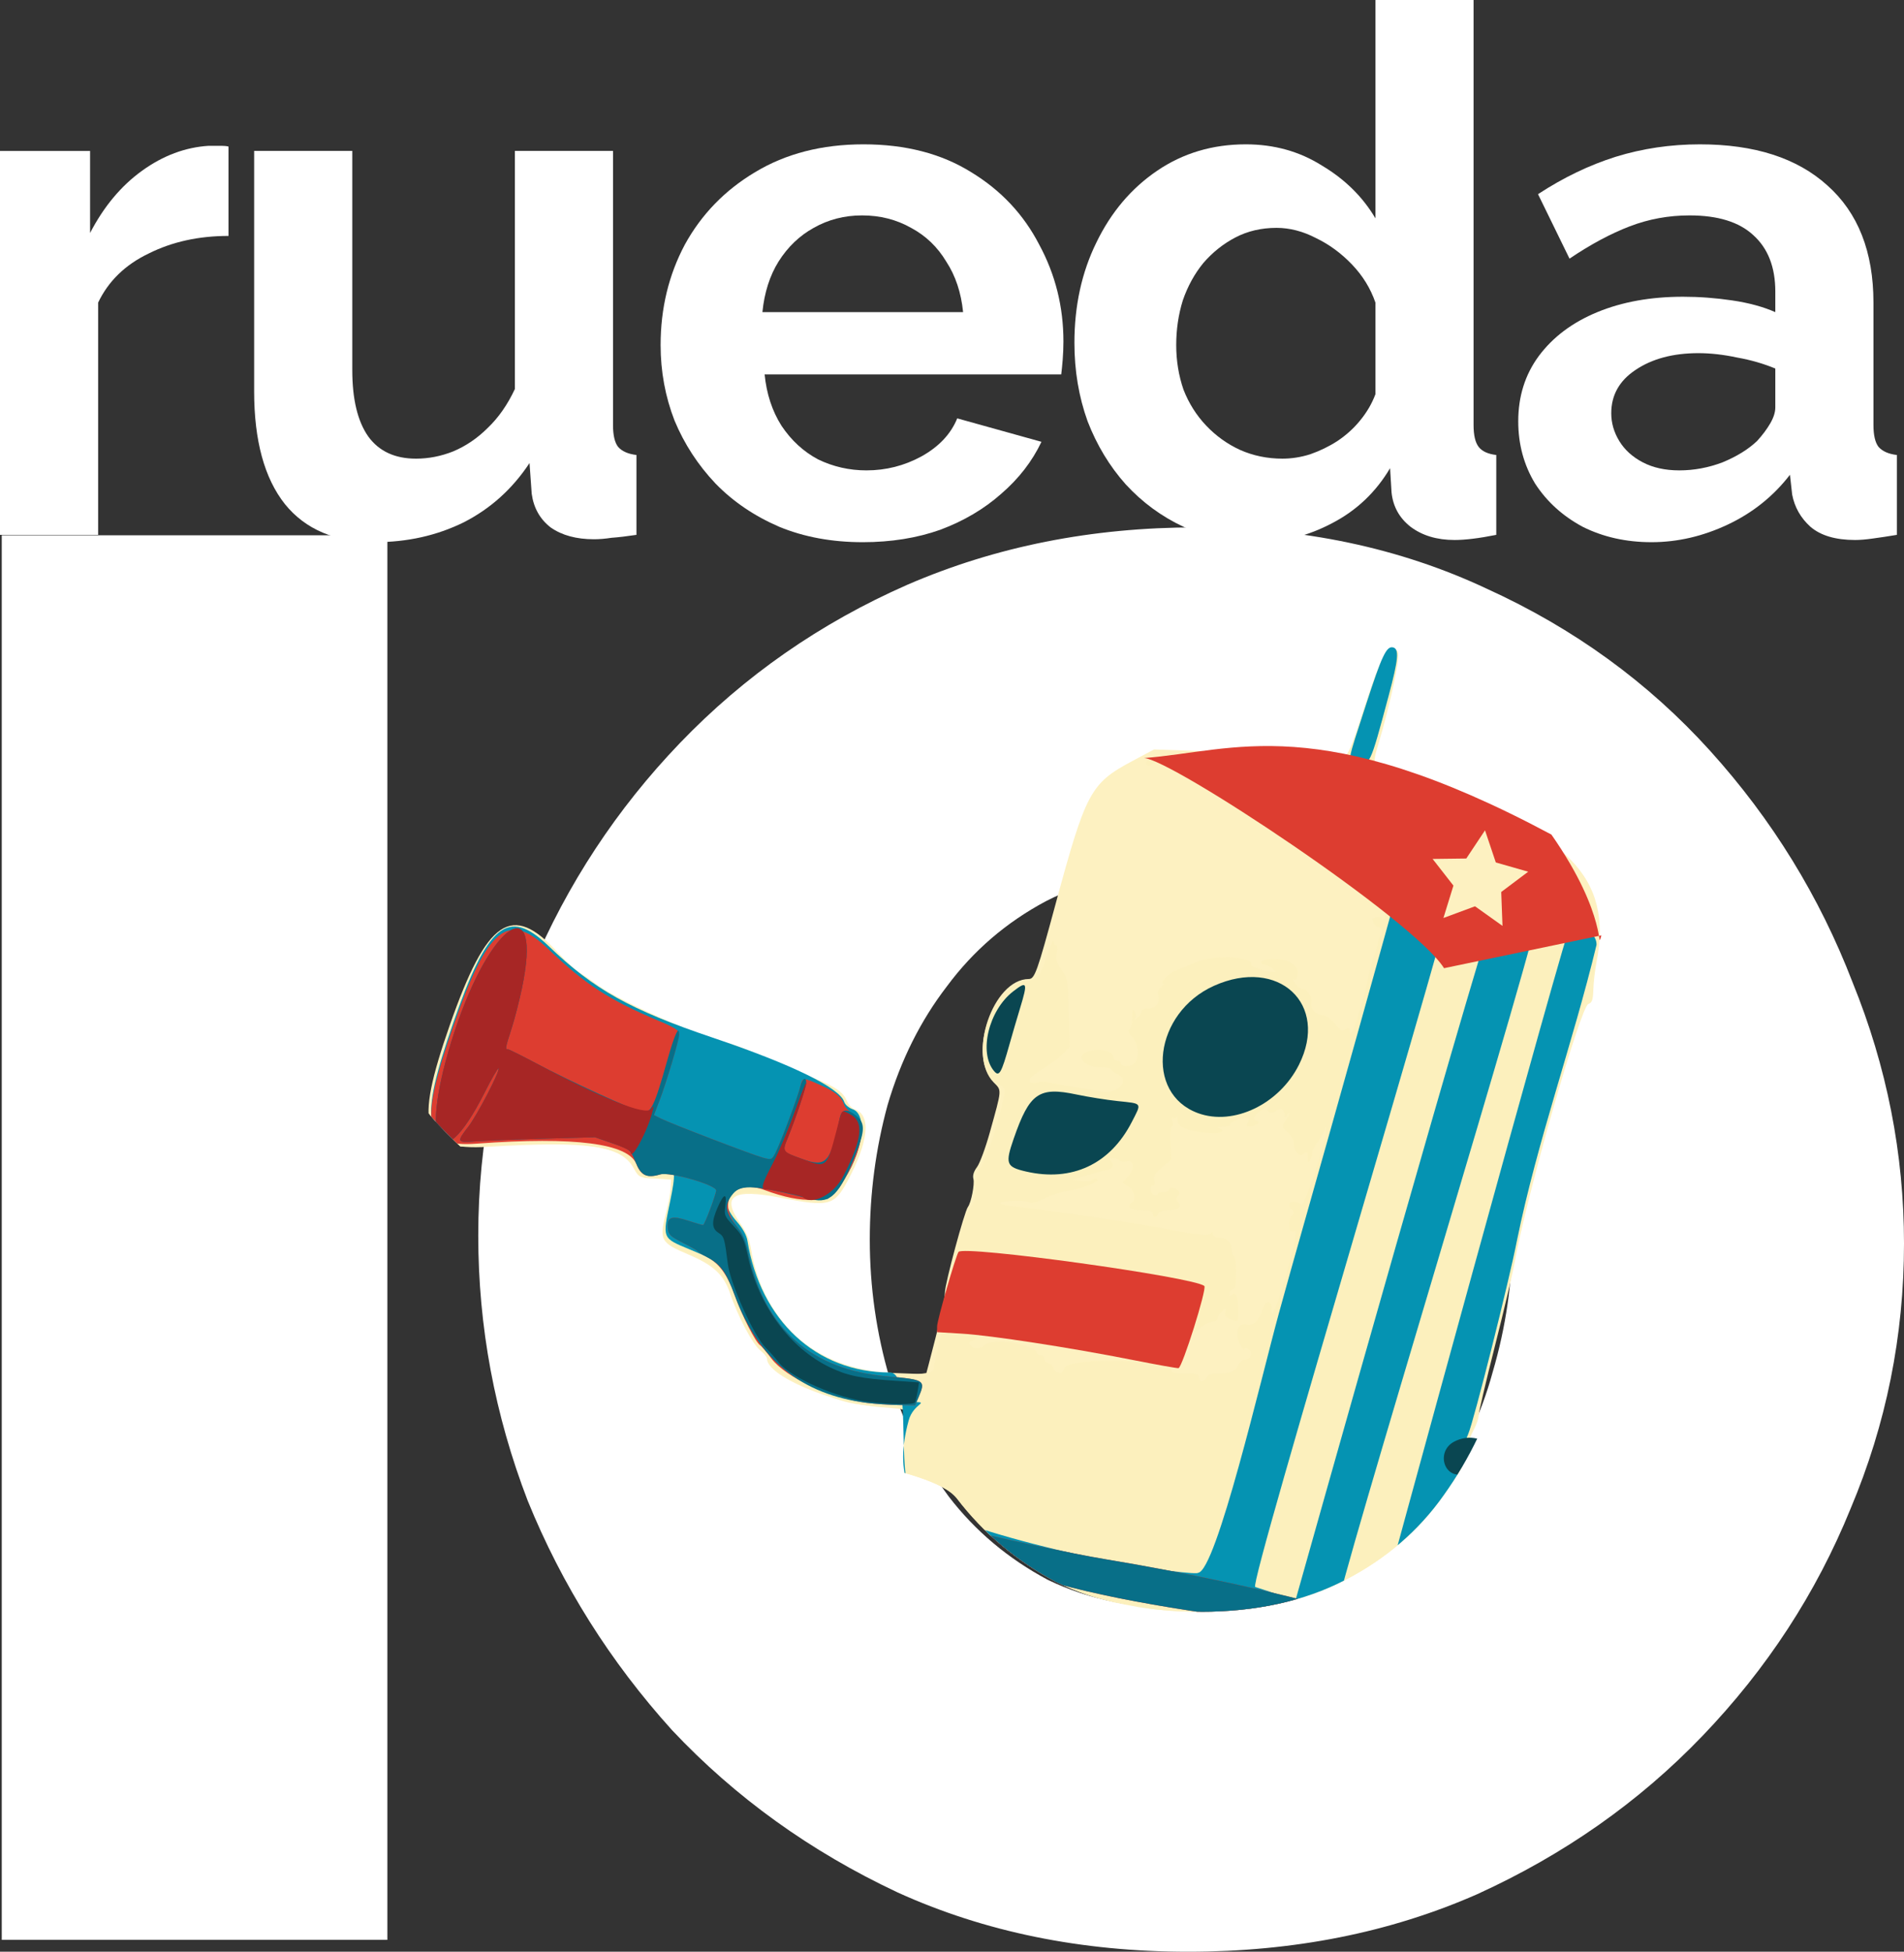 <?xml version="1.0" encoding="UTF-8" standalone="no"?>
<!-- Created with Inkscape (http://www.inkscape.org/) -->

<svg
   version="1.1"
   id="svg62"
   width="1039.881"
   height="1065.517"
   viewBox="0 0 1039.881 1065.517"
   sodipodi:docname="rueda.io.motive.svg"
   inkscape:version="1.2.1 (9c6d41e, 2022-07-14)"
   xml:space="preserve"
   xmlns:inkscape="http://www.inkscape.org/namespaces/inkscape"
   xmlns:sodipodi="http://sodipodi.sourceforge.net/DTD/sodipodi-0.dtd"
   xmlns="http://www.w3.org/2000/svg"
   xmlns:svg="http://www.w3.org/2000/svg"><rect x="0" y="0" width="1039.881" height="1065.517" fill="#333333" stroke="none"/><defs
     id="defs66"><clipPath
       clipPathUnits="userSpaceOnUse"
       id="clipPath763"><path
         d="m -6.773,202.388 c 0,20.942 145.549,124.431 151.255,144.209 5.706,19.197 72.023,21.061 83.435,36.768 11.412,15.125 25.677,27.341 42.795,36.648 17.689,8.726 38.515,13.089 62.481,13.089 23.965,0 44.792,-4.654 62.481,-13.961 17.689,-9.307 31.954,-21.814 42.795,-37.521 11.412,-16.288 19.686,-34.03 24.821,-53.227 5.706,-19.778 8.559,-39.848 8.559,-60.208 0,-20.942 105.868,-203.806 100.162,-223.002 C 554.992,-15.629 443.696,-63.598 390.094,-64.695 102.179,-44.029 14.045,34.121 -2.467,87.634 -7.603,106.83 -6.773,182.028 -6.773,202.388 Z"
         id="path765"
         sodipodi:nodetypes="scccssccscccs"
         style="stroke-width:0.8" /></clipPath></defs><sodipodi:namedview
     id="namedview64"
     pagecolor="#ffffff"
     bordercolor="#666666"
     borderopacity="1.0"
     inkscape:showpageshadow="2"
     inkscape:pageopacity="0.0"
     inkscape:pagecheckerboard="0"
     inkscape:deskcolor="#d1d1d1"
     showgrid="false"
     inkscape:zoom="0.4665165"
     inkscape:cx="132.89991"
     inkscape:cy="497.30288"
     inkscape:window-width="1476"
     inkscape:window-height="916"
     inkscape:window-x="36"
     inkscape:window-y="38"
     inkscape:window-maximized="0"
     inkscape:current-layer="g68" /><g
     inkscape:groupmode="layer"
     inkscape:label="Image"
     id="g68"
     transform="translate(-390.947,-248.174)"><g
       aria-label="rueda"
       id="text423"
       style="font-size:400px;line-height:0;font-family:Raleway;-inkscape-font-specification:'Raleway, @wght=700';font-variation-settings:'wght' 700;letter-spacing:-14px;fill:#ffffff"><path
         d="m 515.747,376.974 q -24.4,0 -43.6,9.6 -19.2,9.2 -27.6,26.8 v 126.8 h -53.6 v -209.6 h 49.2 v 44.8 q 11.2,-21.6 28.4,-34 17.2,-12.4 36.4,-13.6 4.4,0 6.8,0 2.4,0 4,0.4 z"
         id="path891" /><path
         d="m 529.746,461.774 v -131.2 h 53.6 v 119.6 q 0,24 8.8,36.4 8.8,12 26,12 10.4,0 20.4,-4 10.4,-4.4 18.8,-12.8 8.8,-8.4 14.8,-21.2 v -130 h 53.6 v 149.6 q 0,8.4 2.8,12 3.2,3.6 10,4.4 v 43.6 q -8,1.2 -13.6,1.6 -5.2,0.8 -9.6,0.8 -14.4,0 -23.6,-6.4 -8.8,-6.8 -10.4,-18.4 l -1.2,-16.8 q -14,21.2 -36,32.4 -22,10.8 -48.4,10.8 -32.4,0 -49.2,-20.8 -16.8,-21.2 -16.8,-61.6 z"
         id="path893" /><path
         d="m 862.145,544.174 q -25.2,0 -45.6,-8.4 -20.4,-8.8 -34.8,-23.6 -14.4,-15.2 -22.4,-34.4 -7.6,-19.6 -7.6,-41.2 0,-30 13.2,-54.8 13.6,-24.8 38.4,-39.6 25.2,-15.2 59.2,-15.2 34.4,0 58.8,15.2 24.4,14.8 37.2,39.6 13.2,24.4 13.2,52.8 0,4.8 -0.4,10 -0.4,4.8 -0.8,8 h -162 q 1.6,16 9.2,28 8,12 20,18.4 12.4,6 26.4,6 16,0 30,-7.6 14.4,-8 19.6,-20.8 l 46,12.8 q -7.6,16 -22,28.4 -14,12.4 -33.2,19.6 -19.2,6.8 -42.4,6.8 z m -54.8,-125.6 h 109.6 q -1.6,-16 -9.2,-27.6 -7.2,-12 -19.2,-18.4 -12,-6.8 -26.8,-6.8 -14.4,0 -26.4,6.8 -11.6,6.4 -19.2,18.4 -7.2,11.6 -8.8,27.6 z"
         id="path895" /><path
         d="m 977.745,435.374 q 0,-30.4 12,-54.8 12,-24.8 33.2,-39.2 21.2,-14.4 48.4,-14.4 23.2,0 41.6,11.6 18.8,11.2 29.2,28.8 v -119.2 h 53.6 v 232 q 0,8.4 2.8,12 2.8,3.6 9.6,4.4 v 43.6 q -14,2.8 -22.8,2.8 -14.4,0 -24,-7.2 -9.2,-7.2 -10.4,-18.8 l -0.8,-13.2 q -11.6,19.6 -31.6,30 -19.6,10.4 -41.2,10.4 -21.6,0 -40,-8.4 -18,-8.4 -31.6,-23.2 -13.2,-14.8 -20.8,-34.4 -7.2,-20 -7.2,-42.8 z m 164.4,28 v -50 q -4,-11.6 -12.8,-20.8 -8.8,-9.2 -19.6,-14.4 -10.8,-5.6 -21.6,-5.6 -12.4,0 -22.4,5.2 -10,5.2 -17.6,14 -7.2,8.8 -11.2,20.4 -3.6,11.6 -3.6,24.4 0,12.8 4,24.4 4.4,11.2 12.4,19.6 8,8.4 18.4,13.2 10.8,4.8 23.2,4.8 7.6,0 15.2,-2.4 8,-2.8 14.8,-7.2 7.2,-4.8 12.4,-11.2 5.6,-6.8 8.4,-14.4 z"
         id="path897" /><path
         d="m 1220.144,478.174 q 0,-20.4 11.2,-35.6 11.6,-15.6 32,-24 20.4,-8.4 46.8,-8.4 13.2,0 26.8,2 13.6,2 23.6,6.4 v -11.2 q 0,-20 -12,-30.8 -11.6,-10.8 -34.8,-10.8 -17.2,0 -32.8,6 -15.6,6 -32.8,17.6 l -17.2,-35.2 q 20.8,-13.6 42.4,-20.4 22,-6.8 46,-6.8 44.8,0 69.6,22.4 25.2,22.4 25.2,64 v 66.8 q 0,8.4 2.8,12 3.2,3.6 10,4.4 v 43.6 q -7.2,1.2 -13.2,2 -5.6,0.8 -9.6,0.8 -16,0 -24.4,-7.2 -8,-7.2 -10,-17.6 l -1.2,-10.8 q -13.6,17.6 -34,27.2 -20.4,9.6 -41.6,9.6 -20.8,0 -37.6,-8.4 -16.4,-8.8 -26,-23.6 -9.2,-15.2 -9.2,-34 z m 130.4,10.8 q 4.4,-4.8 7.2,-9.6 2.8,-4.8 2.8,-8.8 v -21.2 q -9.6,-4 -20.8,-6 -11.2,-2.4 -21.2,-2.4 -20.8,0 -34.4,9.2 -13.2,8.8 -13.2,23.6 0,8 4.4,15.2 4.4,7.2 12.8,11.6 8.4,4.4 20,4.4 12,0 23.6,-4.4 11.6,-4.8 18.8,-11.6 z"
         id="path899" /></g><g
       aria-label="IO"
       id="text423-7"
       style="font-size:1080px;line-height:0;font-family:Raleway;-inkscape-font-specification:'Raleway, @wght=900';font-variation-settings:'wght' 900;letter-spacing:-40px;fill:#ffffff"><path
         d="M 391.909,1307.211 V 540.411 h 210.6 v 766.8 z"
         id="path902" /><path
         d="m 1039.868,1313.691 q -87.48,0 -158.76,-32.4 -71.28,-33.48 -123.12,-88.56 -50.76,-56.16 -78.84,-125.28 -27,-70.2 -27,-144.72 0,-76.68 29.16,-145.8 29.16,-69.12 81,-123.12 52.92,-55.08 124.2,-86.4 72.36,-31.32 157.68,-31.32 87.48,0 158.76,33.48 71.28,32.4 122.04,88.56 50.76,56.16 77.76,126.36 28.08,69.12 28.08,142.56 0,75.6 -29.16,144.72 -28.08,69.12 -81,124.2 -51.84,54 -123.12,86.4 -71.28,31.32 -157.68,31.32 z M 865.988,924.891 q 0,38.88 10.8,75.6 10.8,35.64 32.4,64.8 21.6,28.08 54,45.36 33.48,16.2 78.84,16.2 45.36,0 78.84,-17.28 33.48,-17.28 54,-46.44 21.6,-30.24 31.32,-65.88 10.8,-36.72 10.8,-74.52 0,-38.88 -10.8,-74.52 -10.8,-35.64 -32.4,-63.72 -21.6,-29.16 -55.08,-45.36 -33.48,-16.2 -77.76,-16.2 -45.36,0 -78.84,17.28 -32.4,17.28 -54,46.44 -21.6,28.08 -32.4,64.8 -9.72,35.64 -9.72,73.44 z"
         id="path904" /></g><g
       id="g367"
       transform="matrix(1.262,0,0,1.238,626.159,591.915)"
       clip-path="url(#clipPath763)"><path
         style="fill:#fdf1c1"
         d="m 221.803,547.106 c -5.779,-2.514 2.938,-27.637 12.513,-36.066 l 4.408,-3.88 -4.385,-4.799 c -2.615,-2.861 -6.383,-9.037 -9.336,-15.299 l -4.951,-10.5 v -17.5 c 0,-19.939 1.309,-25.985 8.69,-40.129 5.343,-10.24 5.059,-11.42 -3.919,-16.264 -3.976,-2.145 -7.494,-4.734 -7.817,-5.753 -0.323,-1.019 -1.157,-1.853 -1.852,-1.853 -7.239,0 -12.97,-26.873 -9.458,-44.357 1.433,-7.134 1.933,-6.774 -10.875,-7.821 -21.478,-1.756 -49.268,-13.818 -49.268,-21.384 0,-0.711 -1.304,-2.338 -2.897,-3.615 -3.265,-2.618 -9.733,-15.017 -12.983,-24.89 -2.798,-8.499 -7.077,-12.612 -18.12,-17.412 -12.32,-5.355 -12.801,-6.33 -9.493,-19.241 0.829,-3.235 1.616,-7.659 1.75,-9.831 l 0.243,-3.949 -6.986,-0.5 C 90.083,241.563 90.08,241.562 87.803,237.423 82.34,227.496 68.39,225.425 24.761,228.067 -4.024,229.811 -7.201,219.57 8.189,174.655 24.353,127.479 35.208,120.053 55.162,142.519 c 3.24,3.648 7.466,7.611 9.391,8.806 1.925,1.195 5.489,3.683 7.92,5.527 9.143,6.936 45.654,23.405 57.08,25.746 1.925,0.394 7.55,2.634 12.5,4.977 4.95,2.343 11.363,5.211 14.25,6.373 2.888,1.163 7.612,3.062 10.5,4.221 8.121,3.258 11.683,5.796 13.187,9.396 0.759,1.818 2.327,3.605 3.483,3.972 7.299,2.317 6.093,14.422 -3.173,31.839 -5.697,10.708 -7.974,11.276 -28.746,7.167 -21.014,-4.157 -25.952,-0.904 -17.433,11.481 2.507,3.645 3.862,7.014 4.558,11.337 5.268,32.71 28.417,53.19 61.547,54.45 l 14.173,0.539 1.01,-3.894 c 4.967,-19.151 7.145,-28.972 7.145,-32.229 0,-3.723 8.441,-35.641 9.96,-37.665 1.396,-1.859 2.966,-10.064 2.366,-12.361 -0.392,-1.5 0.144,-3.284 1.565,-5.205 1.189,-1.608 3.668,-8.438 5.51,-15.179 5.349,-19.573 5.265,-18.473 1.683,-22.168 -11.526,-11.892 -0.294,-45.539 15.217,-45.582 2.552,-0.007 3.649,-3.136 11.593,-33.088 13.085,-49.333 15.114,-53.193 33.106,-62.975 l 9.5,-5.165 30,1.047 c 19.368,0.676 33.439,1.653 39.703,2.758 13.84,2.44 13.18,3.099 20.843,-20.812 8.329,-25.99 10.792,-30.361 14.83,-26.323 1.468,1.468 -2.683,21.843 -8.504,41.742 -2.881,9.848 -3.047,9.7 19.129,17.031 63.132,20.87 82.545,40.945 75.533,78.107 -0.687,3.64 -1.327,9.172 -1.423,12.293 -0.143,4.64 -0.534,5.809 -2.144,6.404 -3.464,1.282 -26.783,84.611 -31.931,114.11 -0.803,4.602 -4.627,21.095 -8.498,36.653 -3.87,15.557 -7.037,29.299 -7.037,30.539 0,1.239 -0.887,3.993 -1.971,6.119 -2.704,5.304 -4.743,12.082 -5.455,18.135 -0.329,2.793 -2.363,10.948 -4.521,18.122 -2.158,7.174 -5.587,19.793 -7.621,28.042 l -3.697,14.998 3.589,7.38 c 1.974,4.059 9.97,15.93 17.768,26.38 7.799,10.45 17.261,23.587 21.028,29.193 5.537,8.242 8.359,11.343 14.742,16.202 12.485,9.504 18.557,19.836 17.934,30.517 l -0.297,5.088 -24.5,0.79 c -34.22,1.103 -73.559,0.551 -75.165,-1.055 -7.567,-7.567 13.631,-35.911 31.228,-41.756 6.066,-2.015 6.29,-0.787 -2.247,-12.295 -15.266,-20.578 -26.919,-39.823 -29.053,-47.983 -0.466,-1.783 -1.661,-2.058 -11.392,-2.622 -41.525,-2.408 -88.686,-9.366 -118.649,-17.506 l -10.778,-2.928 -2.042,2.178 c -15.201,16.213 -16.902,42.098 -4.177,63.54 6.9,11.626 9.217,13.668 16.969,14.947 21.373,3.527 41.307,23.088 41.307,40.534 0,4.643 -85.169,8.869 -94.75,4.701 z"
         id="path438" /><path
         style="fill:#fcf0bd"
         d="m 227.888,547.378 c -11.42,-0.751 -8.063,-20.868 5.839,-34.978 l 5.087,-5.163 -2.083,-2.926 c -1.146,-1.609 -2.819,-3.536 -3.718,-4.283 -15.002,-12.451 -17.581,-52.536 -5.048,-78.466 7.072,-14.63 7.179,-13.93 -3.012,-19.556 -4.069,-2.246 -7.398,-4.655 -7.398,-5.353 0,-0.698 -1.125,-1.782 -2.5,-2.409 -1.375,-0.626 -2.5,-1.769 -2.5,-2.538 0,-0.769 -0.748,-2.017 -1.663,-2.771 -5.387,-4.447 -7.667,-20.889 -4.965,-35.799 1.898,-10.472 2.694,-9.645 -10.085,-10.471 -13.142,-0.85 -17.356,-1.843 -28.288,-6.668 -13.424,-5.926 -17.357,-8.328 -19.5,-11.913 -1.1,-1.84 -3.411,-4.735 -5.135,-6.433 -3.624,-3.57 -10.112,-16.139 -13.248,-25.665 -2.813,-8.546 -6.146,-11.624 -18.347,-16.946 -11.88,-5.182 -12.058,-5.629 -8.346,-20.9 3.062,-12.598 2.758,-13.351 -5.026,-12.436 -6.132,0.721 -7.543,-0.045 -10.399,-5.644 -4.424,-8.672 -26.889,-11.473 -66.499,-8.293 -24.239,1.946 -26.935,-8.895 -12.859,-51.704 15.134,-46.024 26.383,-54.558 45.335,-34.391 6.091,6.482 8.183,8.233 19.129,16.016 8.766,6.232 40.477,20.739 54.214,24.8 7.899,2.336 42.212,16.719 48.029,20.133 1.567,0.92 3.492,3.211 4.278,5.093 0.786,1.881 2.52,3.835 3.853,4.342 5.8,2.205 6.586,7.783 2.568,18.217 -9.053,23.51 -10.775,24.59 -32.049,20.113 -24.829,-5.226 -29.421,-1.349 -17.714,14.95 0.982,1.368 2.246,5.345 2.809,8.838 3.667,22.771 19.865,43.493 39.84,50.966 9.813,3.672 39.065,4.563 39.065,1.19 0,-0.836 1.363,-7.156 3.029,-14.046 1.98,-8.19 2.958,-14.637 2.823,-18.624 -0.245,-7.262 7.313,-35.734 10.421,-39.256 1.395,-1.581 1.962,-3.91 2.118,-8.703 0.149,-4.581 0.735,-7.12 1.951,-8.464 1.922,-2.124 6.654,-15.913 9.089,-26.486 2.006,-8.712 2.06,-8.285 -1.296,-10.267 -14.349,-8.476 -4.073,-43.965 13.266,-45.813 3.813,-0.407 4.664,-1.6 7.743,-10.858 1.509,-4.537 2.768,-7.462 2.8,-6.5 0.031,0.963 0.527,1.75 1.102,1.75 0.655,0 0.798,1.319 0.383,3.528 -0.539,2.873 -0.154,4.262 2.078,7.481 2.634,3.8 2.754,4.533 3.126,18.96 l 0.386,15.007 -3.259,3.323 c -1.792,1.828 -5.805,4.828 -8.918,6.668 -6.207,3.668 -7.091,6.733 -1.628,5.64 1.609,-0.322 5.032,-0.097 7.606,0.498 2.575,0.596 7.381,1.493 10.681,1.993 3.3,0.5 7.44,1.18 9.2,1.511 7.228,1.36 12.821,-5.049 6.8,-7.792 -1.375,-0.626 -2.5,-1.517 -2.5,-1.979 0,-0.462 -1.816,-0.839 -4.035,-0.839 -8.981,0 -12.432,-6.335 -4.077,-7.485 5.096,-0.701 9.112,0.72 9.112,3.225 0,0.693 0.675,1.259 1.5,1.259 0.825,0 1.5,0.402 1.5,0.893 0,1.683 3.282,2.153 5.391,0.771 2.989,-1.958 2.687,-8.866 -0.542,-12.381 -1.619,-1.762 -1.961,-2.696 -1.099,-3.004 0.751,-0.268 1.262,-2.308 1.28,-5.113 0.024,-3.67 0.249,-4.291 1.054,-2.909 0.563,0.967 0.688,2.317 0.278,3 -0.498,0.829 -0.184,0.786 0.946,-0.13 0.931,-0.755 1.692,-1.992 1.692,-2.75 0,-0.86 1.113,-1.378 2.965,-1.378 3.395,0 5.242,-2.495 4.355,-5.884 -0.388,-1.482 0.04,-2.675 1.301,-3.63 1.033,-0.782 1.525,-1.437 1.093,-1.454 -1.995,-0.081 1.84,-4.363 5.116,-5.712 2.018,-0.831 5.02,-2.095 6.67,-2.808 5.546,-2.399 6.975,-2.72 13.5,-3.033 7.111,-0.341 13.329,1.221 12.585,3.161 -0.38,0.99 6.736,3.36 10.087,3.36 1.425,0 -2.031,-2.914 -3.784,-3.19 -3.664,-0.577 -2.413,-2.308 1.893,-2.619 6.856,-0.495 12.249,2.377 11.954,6.366 -0.173,2.346 -0.63,3.046 -1.735,2.654 -0.879,-0.312 -0.509,0.556 0.895,2.098 1.317,1.446 2.7,2.441 3.072,2.211 1.345,-0.831 4.206,3.71 3.658,5.806 -0.692,2.646 1.94,5.674 4.933,5.674 1.393,0 3.383,1.414 5.23,3.718 2.527,3.15 3.218,3.522 4.525,2.438 1.32,-1.096 1.593,-0.876 1.892,1.532 0.392,3.15 4.791,-9.671 7.426,-21.647 0.792,-3.597 1.642,-7.44 1.891,-8.54 0.248,-1.1 0.904,-3.125 1.456,-4.5 0.552,-1.375 1.147,-3.501 1.321,-4.724 0.174,-1.223 0.628,-2.536 1.009,-2.917 1.234,-1.234 0.732,-4.359 -0.701,-4.359 -0.766,0 -1.666,-0.712 -2,-1.582 -0.831,-2.166 -0.855,-2.12 1.393,-2.708 1.1,-0.288 2,-0.089 2,0.442 0,0.531 0.452,0.686 1.004,0.345 1.586,-0.98 -2.274,-14.498 -4.14,-14.498 -1.835,0 -0.745,-2.726 1.591,-3.976 2.095,-1.121 2.828,-1.069 5,0.354 2.577,1.688 3.273,0.978 2.642,-2.693 -0.359,-2.088 3.492,-5.354 5.424,-4.599 1.089,0.425 3.667,0.805 5.729,0.843 2.062,0.039 3.75,0.52 3.75,1.07 0,0.55 0.9,1 2,1 2.372,0 2.441,-0.367 0.612,-3.285 -5.096,-8.133 -2.602,-13.715 6.128,-13.715 7.042,0 7.439,-0.496 3.455,-4.313 -3.648,-3.495 -5.195,-3.401 -5.195,0.313 0,2.533 -0.389,3 -2.5,3 -1.5,0 -2.5,-0.571 -2.5,-1.429 0,-0.786 -0.71,-2.139 -1.578,-3.007 -1.12,-1.12 -1.381,-2.476 -0.899,-4.67 l 0.679,-3.092 -4.851,0.349 c -4.719,0.339 -4.843,0.277 -4.546,-2.273 0.27,-2.326 0.016,-2.567 -2.25,-2.133 -1.415,0.27 -2.555,0.024 -2.555,-0.552 0,-0.633 -1.102,-0.49 -2.818,0.366 -2.031,1.013 -3.711,1.15 -6.015,0.489 -1.759,-0.504 -4.775,-0.661 -6.702,-0.348 -2.873,0.466 -3.399,0.292 -2.916,-0.964 0.324,-0.843 0.108,-1.83 -0.48,-2.193 -3.997,-2.471 9.317,-4.252 14.432,-1.931 1.65,0.749 6.6,2.467 11,3.817 9.501,2.917 23.414,7.947 29,10.485 2.2,1 4.35,1.856 4.777,1.903 0.428,0.047 2.453,0.928 4.5,1.957 2.047,1.029 6.31,3.173 9.473,4.764 3.163,1.591 5.75,3.246 5.75,3.678 0,0.432 0.52,0.785 1.156,0.785 1.745,0 7.431,4.611 9.816,7.96 l 2.111,2.964 -4.291,-1.841 c -7.204,-3.091 -9.791,-3.422 -9.791,-1.251 0,1.701 8.697,8.169 10.983,8.169 0.468,0 1,0.44 1.184,0.977 0.183,0.538 1.856,1.281 3.717,1.652 2.654,0.529 3.284,0.372 2.923,-0.727 -0.254,-0.771 -1.664,-1.544 -3.134,-1.718 -1.47,-0.174 -2.673,-0.674 -2.673,-1.111 0,-0.437 1.152,-0.575 2.561,-0.305 2.917,0.558 5.981,4.548 4.871,6.344 -0.459,0.742 -0.317,0.937 0.371,0.511 3.931,-2.43 7.387,22 5.109,36.121 -13.561,42.213 -27.275,84.701 -34.907,128.623 -0.594,3.776 -4.172,19.526 -7.949,35 -3.778,15.474 -7.195,29.71 -7.595,31.635 -0.4,1.925 -2.012,6.712 -3.582,10.637 -1.571,3.925 -3.264,10.023 -3.764,13.55 -0.5,3.527 -2.5,11.791 -4.446,18.363 -14.094,47.611 -14.559,44.405 11.451,79.016 7.826,10.414 17.044,23.26 20.483,28.546 4.935,7.584 7.598,10.571 12.626,14.159 12.144,8.666 18.76,18.748 19.576,29.833 l 0.413,5.603 -3.235,0.647 c -7.113,1.423 -95.667,0.734 -96.902,-0.753 -7.18,-8.651 14.93,-35.815 34.167,-41.977 2.686,-0.86 2.339,-1.588 -6.569,-13.758 -15.824,-21.619 -23.503,-34.257 -27.048,-44.52 l -1.329,-3.846 -15.902,-0.646 c -33.55,-1.363 -82.415,-8.7 -112.59,-16.905 -13.918,-3.784 -17.968,-0.969 -24.531,17.051 -8.199,22.513 4.932,57.752 22.705,60.928 21.561,3.853 38.509,19.862 41.674,39.364 0.833,5.133 -49.587,8.571 -88.325,6.022 z M 335.945,329.486 c 0.337,-0.879 1.99,-1.428 4.327,-1.436 5.671,-0.021 7.921,-0.9 9.138,-3.571 0.605,-1.328 1.73,-2.415 2.499,-2.415 2.598,0 4.032,-2.754 2.324,-4.463 -1.135,-1.135 -1.624,-1.205 -1.933,-0.278 -0.228,0.683 -1.181,-0.373 -2.117,-2.347 -2.347,-4.944 -0.827,-9.43 2.88,-8.499 2.912,0.731 5.282,-1.535 6.926,-6.62 1.443,-4.464 4.118,-4.418 3.905,0.067 -0.328,6.913 5.692,-10.826 9.285,-27.359 1.666,-7.667 1.663,-7.825 -0.126,-7.138 -1.883,0.722 -2.136,-5.326 -0.3,-7.162 0.933,-0.933 0.933,-1.467 0,-2.4 -1.949,-1.949 -1.4,-3.798 1.05,-3.538 1.238,0.131 2.563,0.675 2.946,1.209 1.273,1.776 11.025,-28.658 10.688,-33.354 -0.08,-1.112 -0.268,-0.992 -0.602,0.383 -0.267,1.1 -1.565,3.432 -2.884,5.183 -1.319,1.751 -2.405,4.001 -2.413,5 -0.008,0.999 -0.452,2.492 -0.985,3.317 -0.75,1.16 -0.973,0.85 -0.985,-1.372 -0.013,-2.525 -0.21,-2.711 -1.624,-1.538 -1.953,1.621 -4.392,-1.011 -4.392,-4.74 0,-1.248 -1.198,-3.379 -2.662,-4.737 -2.568,-2.381 -2.603,-2.558 -1,-5.005 0.914,-1.395 1.655,-2.89 1.647,-3.322 -0.008,-0.432 -0.452,-0.11 -0.985,0.715 -0.835,1.293 -0.971,1.266 -0.985,-0.191 -0.021,-2.328 -1.808,-3.226 -3.546,-1.783 -2.273,1.886 -5.069,0.419 -3.332,-1.749 0.951,-1.186 0.43,-1.045 -1.726,0.465 -4.805,3.367 -5.801,4.894 -3.715,5.695 1.493,0.573 1.533,0.806 0.276,1.601 -2.471,1.563 -5.442,1.233 -4.046,-0.449 0.644,-0.776 0.769,-1.659 0.279,-1.963 -1.372,-0.848 -8.334,1.355 -7.671,2.428 0.324,0.525 -1.111,0.998 -3.224,1.062 -2.095,0.064 -3.022,0.322 -2.059,0.573 2.958,0.773 1.938,2.313 -1.5,2.264 -9.758,-0.14 -16.261,-2.363 -16.04,-5.483 0.116,-1.634 -0.035,-2.405 -0.335,-1.714 -0.3,0.691 -1.005,0.972 -1.567,0.625 -0.644,-0.398 -0.772,0.154 -0.347,1.494 0.371,1.169 0.26,2.125 -0.248,2.125 -0.51,0 -0.767,3.272 -0.576,7.329 l 0.347,7.329 -3.971,3.331 c -3.163,2.654 -3.851,3.807 -3.383,5.671 0.351,1.399 0.142,2.34 -0.521,2.34 -1.666,0 -1.333,3.7 0.392,4.362 0.825,0.317 1.5,0.14 1.5,-0.393 0,-0.533 1.125,-0.969 2.5,-0.969 1.375,0 2.5,-0.45 2.5,-1 0,-1.37 2.34,-1.26 3.776,0.176 0.859,0.859 0.88,1.533 0.078,2.5 -0.807,0.973 -0.752,1.742 0.209,2.9 1.701,2.05 -0.199,3.387 -4.845,3.408 -1.983,0.009 -3.509,0.609 -3.857,1.515 -0.317,0.825 -0.977,1.5 -1.469,1.5 -0.491,0 -0.893,-0.675 -0.893,-1.5 0,-1.133 -1.222,-1.5 -5,-1.5 -4.832,0 -6.832,-1.75 -4,-3.5 1.956,-1.209 1.028,-5.252 -1.601,-6.974 l -2.601,-1.704 2.404,-2.661 c 3.174,-3.513 2.735,-7.612 -0.721,-6.745 -1.297,0.325 -2.637,0.14 -2.978,-0.412 -0.341,-0.552 -1.549,-1.004 -2.684,-1.004 -1.746,0 -1.867,0.237 -0.783,1.542 1.533,1.848 0.398,3.298 -3.109,3.969 -1.335,0.256 -4.902,1.254 -7.927,2.218 l -5.5,1.753 3.5,0.566 c 1.925,0.311 3.928,0.202 4.45,-0.242 1.193,-1.014 2.551,-1.044 2.546,-0.057 -0.006,1.142 -7.932,4.029 -12.996,4.734 -2.475,0.344 -6.911,1.805 -9.857,3.245 -3.893,1.903 -5.806,2.353 -7,1.648 -1.851,-1.094 -12.143,-0.6 -12.143,0.582 0,0.421 2.903,1.063 6.452,1.426 13.41,1.374 48.651,6.658 63.886,9.579 17.609,3.376 20.268,3.602 21.001,1.786 0.301,-0.747 0.536,-0.545 0.583,0.5 0.049,1.076 0.874,1.75 2.145,1.75 3.714,0 5.934,1.884 5.934,5.035 0,1.631 0.45,2.965 1,2.965 0.578,0 1,3.167 1,7.5 0,5.274 -0.353,7.426 -1.191,7.25 -0.655,-0.138 -1.382,0.636 -1.615,1.718 -0.355,1.647 -0.181,1.766 1.068,0.729 1.817,-1.508 2.703,0.947 2.724,7.553 0.015,4.748 0.144,4.63 -3.533,3.232 -2.041,-0.776 -2.548,-1.51 -2.135,-3.092 0.52,-1.99 0.464,-2.003 -1.388,-0.327 -1.062,0.961 -1.93,2.352 -1.93,3.092 0,0.74 -0.681,1.345 -1.514,1.345 -1.871,0 -5.576,2.036 -7.041,3.87 -0.909,1.138 -2.318,1.164 -8.313,0.152 -4.069,-0.686 -8.4,-0.875 -9.926,-0.432 -1.489,0.432 -4.507,0.878 -6.707,0.99 -2.2,0.112 -5.463,0.534 -7.25,0.937 -1.89,0.426 -3.25,0.337 -3.25,-0.213 0,-5.422 -16.762,-11.677 -25.943,-9.682 -5.067,1.101 -5.557,1.05 -5.557,-0.578 0,-1.529 -6.767,-3.22 -17.69,-4.422 l -5.69,-0.626 -0.31,3.752 c -0.249,3.014 -0.753,3.814 -2.56,4.071 -1.981,0.281 -2.25,0.901 -2.25,5.183 0,4.026 -0.353,4.975 -2.053,5.515 -1.639,0.52 -1.816,0.937 -0.878,2.067 1.54,1.856 3.853,1.796 6.011,-0.157 3.444,-3.116 21.156,-0.58 22.622,3.24 0.281,0.733 1.138,1.333 1.905,1.333 0.766,0 1.393,0.645 1.393,1.433 0,0.788 0.9,1.718 2,2.067 1.1,0.349 2,1.231 2,1.96 0,0.729 0.739,1.609 1.643,1.956 1.857,0.712 1.712,0.804 3.175,-2.015 2.43,-4.68 46.181,-3.538 46.181,1.205 0,1.036 1.538,1.393 6,1.393 5.301,0 6,0.229 6,1.969 0,2.219 2.484,1.819 3.391,-0.546 z m 22.609,-262.595 c 0,-0.455 -1.266,-0.827 -2.813,-0.827 -1.822,0 -3.828,-1.06 -5.694,-3.007 -2.851,-2.976 -2.962,-3 -10.648,-2.359 -6.461,0.539 -8.217,0.353 -10.444,-1.106 -1.842,-1.207 -3.849,-1.597 -6.434,-1.25 -2.658,0.357 -4.253,0.024 -5.452,-1.137 -1.574,-1.524 -1.803,-1.481 -3.227,0.609 -1.728,2.537 -4.289,3.006 -4.289,0.785 0,-3.906 51.86,-3.873 72.689,0.046 13.949,2.624 13.74,2.863 22.786,-26.081 5.836,-18.671 7.824,-22.79 11.248,-23.303 3.607,-0.54 3.315,2.475 -2.382,24.565 -3.083,11.956 -5.805,23.088 -6.048,24.738 -0.81,5.501 -0.891,5.566 -4.844,3.914 -5.388,-2.251 -11.86,-1.547 -12.269,1.334 -0.193,1.36 -1.181,2.427 -2.5,2.701 -4.206,0.872 -29.681,1.197 -29.681,0.378 z"
         id="path436"
         sodipodi:nodetypes="sscscsssssssssssssssssssssssssssssssssssssssssssscssssssssssssssssssssssssssssssssssssssssssssssssssssssssssssssssssscsssssssssssssssssscsssssssssssccssssssssscssssscssssssssssssssssssssssssscsssssscssssssssssssssssssscsssssssssscsssssscssssssscsscsssssssssssssssssssssssssssssscsssssssssssssssssssssssssssssssssss" /><path
         style="fill:#0593b2"
         d="m 400.698,58.465 c -3.995,-1.144 -4.391,1.307 4.131,-25.534 6.746,-21.245 8.766,-25.643 11.538,-25.118 2.877,0.545 2.486,5.151 -1.829,21.546 -8.131,30.891 -8.068,30.758 -13.84,29.106 z"
         id="path473" /><path
         style="fill:#0593b2"
         d="m 226.553,544.773 -5.5,-0.657 0.301,-3.5 c 0.912,-10.6 6.609,-23.239 13.293,-29.491 5.933,-5.55 5.911,-5.168 0.656,-11.327 -18.141,-21.264 -19.959,-53.767 -4.646,-83.043 6.087,-11.637 6.387,-10.165 -3.354,-16.455 -20.925,-13.512 -26.71,-28.134 -20.422,-51.61 2.026,-7.563 9.502,-8.036 1.966,-8.059 -15.254,-0.046 -38.84,-4.314 -50.901,-11.662 -11.525,-7.021 -21.116,-20.583 -27.478,-38.853 -3.375,-9.691 -4.978,-11.156 -18.415,-16.825 -11.948,-5.041 -11.8,-4.667 -8.407,-21.21 2.498,-12.181 2.213,-15.123 -1.356,-13.964 -8.474,2.753 -12.024,1.616 -13.835,-4.43 -2.546,-8.497 -27.134,-11.541 -68.403,-8.47 -23.2,1.726 -25.164,-8.012 -10.383,-51.475 14.995,-44.093 23.778,-51.387 41.287,-34.286 19.742,19.283 35.395,28.191 71.145,40.489 34.257,11.784 54.979,22.11 56.874,28.339 0.363,1.192 1.993,2.632 3.624,3.2 7.564,2.637 3.441,23.566 -6.949,35.274 l -3.816,4.301 -8.39,-1.229 c -4.615,-0.676 -11.99,-2.12 -16.39,-3.209 -17.353,-4.295 -24.564,2.868 -14.543,14.446 2.465,2.848 4.181,5.982 4.553,8.311 5.622,35.277 29.82,58.149 61.595,58.222 10.92,-0.512 0.864,53.6 12.487,58.744 49.216,21.781 120.527,31.214 120.946,29.584 7.855,-0.636 27.44,-86.371 34.952,-114.311 2.588,-9.625 7.539,-27.625 11.002,-40 10.308,-36.832 37.763,-136.768 41.484,-151 l 1.7,-6.5 3.913,0.189 c 2.813,0.136 8.956,1.948 18.521,5.118 2.799,0.927 -89.843,311.68 -86.825,312.739 0.533,0.187 17.448,5.807 17.448,5.807 0,0 86.306,-312.818 88.761,-311.914 5.733,2.112 11.43,4.306 16.563,6.394 2.977,1.211 -89.496,307.406 -87.001,308.509 0.31,0.137 16.984,5.979 16.984,5.979 0,0 82.714,-308.977 84.161,-308.254 8.277,4.136 10.802,6.544 10.802,10.299 -10.371,43.901 -25.583,86.114 -34.491,130.633 -3.327,17.552 -18.557,79.174 -21.006,84.994 -1.334,3.169 -2.885,8.629 -3.447,12.134 -0.562,3.505 -3.014,13.572 -5.449,22.372 -10.537,38.088 -11.04,40.404 -9.636,44.366 2.285,6.445 7.688,14.767 21.681,33.394 7.536,10.032 16.622,22.689 20.19,28.126 4.47,6.812 7.905,10.854 11.047,13 12.301,8.4 17.543,15.423 20.811,27.882 2.326,8.867 6.166,8.198 -48.803,8.509 -55.919,0.317 -51.312,1.229 -48.04,-9.514 4.472,-14.682 14.403,-24.965 29.393,-30.434 7.253,-2.646 7.25,-2.672 -1.757,-14.774 -15.211,-20.439 -23.735,-34.165 -27.483,-44.256 -2.458,-6.619 -2.316,-6.558 -15.511,-6.732 -30.466,-0.402 -87.605,-8.875 -118.5,-17.57 l -9.5,-2.674 -3.324,3.838 c -4.915,5.675 -10.986,18.816 -12.132,26.259 -3.095,20.111 11.127,50.67 24.485,52.612 17.2,2.5 32.781,13.453 38.425,27.011 3.761,9.035 4.816,14.945 2.806,15.717 -2.19,0.84 -81.448,1.648 -87.76,0.895 z"
         id="path434"
         sodipodi:nodetypes="scsssssssssssssssssssscsssccscssscssscssscsccssssssssssssssscssssss" /><path
         style="fill:#dd3d30"
         d="m 303.64,322.03 c -26.846,-5.42 -61.115,-10.795 -73.75,-11.568 l -10.75,-0.657 0.034,-2.598 c 0.035,-2.678 7.942,-30.678 9.256,-32.774 1.925,-3.072 102.501,11.134 106.395,15.028 1.19,1.19 -9.53,35.902 -11.185,36.216 -0.55,0.104 -9.55,-1.536 -20,-3.646 z"
         id="path511" /><path
         style="fill:#dd3d30;stroke-width:2.225"
         d="m 506.652,134.823 -68.093,14.474 C 425.473,127.958 320.342,56.933 308.703,56.629 c 38.852,-2.961 75.418,-21.305 176.318,33.748 24.963,36.459 19.382,52.554 21.63,44.446 z"
         id="path511-9"
         sodipodi:nodetypes="ccccc" /><path
         style="fill:#dd3d30"
         d="m 188.941,341.012 c -15.795,-2.061 -35.354,-11.281 -41.457,-19.543 -2.137,-2.893 -4.335,-5.538 -4.884,-5.877 -1.939,-1.199 -7.912,-13.144 -11.014,-22.029 -3.277,-9.386 -6.832,-14.272 -12.533,-17.225 -1.65,-0.855 -3.225,-1.852 -3.5,-2.216 -0.275,-0.364 -2.975,-1.934 -6,-3.489 -6.275,-3.226 -6.963,-4 -6.985,-7.852 -0.021,-3.849 2.231,-4.389 8.873,-2.129 3.086,1.051 5.991,1.91 6.456,1.91 0.611,0 5.525,-13.258 5.643,-15.224 0.145,-2.427 -19.967,-8.34 -24.146,-7.1 -5.693,1.69 -8.413,0.512 -10.315,-4.469 -3.518,-9.212 -26.636,-12.262 -69.026,-9.107 -23.2,1.726 -25.164,-8.012 -10.383,-51.475 14.995,-44.093 23.778,-51.387 41.287,-34.286 15.963,15.592 26.306,22.435 47.846,31.654 6.797,2.909 8.75,4.187 8.75,5.727 0,2.487 -5.423,21.202 -8.555,29.522 l -2.354,6.254 3.04,1.572 c 4.212,2.178 39.523,15.974 44.132,17.243 3.589,0.988 3.834,0.9 5.276,-1.888 2.131,-4.121 10.106,-25.768 10.932,-29.673 0.836,-3.953 1.018,-3.961 8.8,-0.401 6.395,2.925 9.003,5.15 10.142,8.651 0.358,1.1 2.082,2.9 3.832,4 6.264,3.938 4.132,16.521 -5.351,31.578 -4.843,7.689 -16.131,8.374 -32.935,1.997 -13.085,-4.965 -20.647,4.653 -12.264,15.599 2.855,3.728 4.099,6.71 5.463,13.101 6.936,32.488 27.269,50.657 59.84,53.472 16.299,1.409 16.723,1.694 13.607,9.151 l -1.505,3.602 -7.301,-0.127 c -4.016,-0.07 -10.051,-0.486 -13.413,-0.924 z"
         id="path509" /><path
         style="fill:#dd3d30"
         d="m 221.553,542.691 c 0,-9.329 7.399,-25.249 14.593,-31.398 l 4.607,-3.938 -4.77,-5.37 c -18.655,-21.005 -20.561,-52.301 -5.103,-83.79 l 5.09,-10.369 -3.063,-2.631 c -1.685,-1.447 -5.378,-3.868 -8.209,-5.381 -9.86,-5.269 -6.803,-6.979 5.897,-3.301 11.123,3.221 46.194,10.877 61.957,13.524 34.723,5.832 74.454,14.61 100.143,22.126 20.004,5.852 28.678,5.853 32.292,0.005 1.58,-2.557 3.543,-0.629 7.277,7.146 2.44,5.08 9.235,15.252 17.687,26.476 7.549,10.024 17.03,23.206 21.069,29.292 6.239,9.402 8.537,11.955 15.284,16.978 11.549,8.597 22.581,28.068 18.32,32.333 -1.491,1.493 -96.851,2.293 -98.318,0.825 -2.894,-2.894 6.219,-22.138 13.669,-28.863 4.615,-4.166 17.347,-11.291 20.177,-11.291 4.483,0 3.23,-2.955 -7.679,-18.105 -14.276,-19.828 -19.253,-27.872 -23.554,-38.071 -4.243,-10.061 -3.124,-9.369 -15.597,-9.642 -30.198,-0.66 -83.539,-8.4 -115.77,-16.798 l -13.5,-3.518 -3.233,3.817 c -21.561,25.453 -12.632,74.904 14.576,80.731 20.328,4.354 32.422,14.75 38.252,32.882 3.344,10.4 6.701,9.704 -46.786,9.704 h -45.309 z"
         id="path432" /><path
         style="fill:#086f88"
         d="m 188.941,341.012 c -28.551,-3.725 -46.996,-18.947 -57.277,-47.267 -3.913,-10.781 -6.159,-13.869 -12.611,-17.345 -1.65,-0.889 -3.225,-1.914 -3.5,-2.277 -0.275,-0.364 -2.975,-1.934 -6,-3.489 -6.275,-3.226 -6.963,-4 -6.985,-7.852 -0.021,-3.849 2.231,-4.389 8.873,-2.129 3.086,1.051 5.991,1.91 6.456,1.91 0.611,0 5.525,-13.258 5.643,-15.224 0.145,-2.427 -19.967,-8.34 -24.146,-7.1 -5.989,1.778 -8.298,0.588 -10.794,-5.561 -2.184,-5.381 -2.232,-5.421 -9.849,-8.125 l -7.654,-2.717 -22.522,0.644 c -12.387,0.354 -25.559,0.894 -29.272,1.199 -7.955,0.654 -8.158,0.238 -3.101,-6.357 3.854,-5.026 14.008,-24.935 13.154,-25.789 -0.276,-0.276 -3.019,4.568 -6.095,10.764 -19.793,39.872 -28.616,21.771 -13.03,-26.734 15.736,-48.972 38.436,-63.882 29.219,-19.192 -1.156,5.606 -3.175,13.567 -4.487,17.692 -2.658,8.358 -2.77,9 -1.57,9 0.462,0 5.975,2.787 12.25,6.192 13.979,7.587 42.008,20.677 45.97,21.47 3.645,0.729 5.195,-2.516 10.62,-22.224 3.299,-11.983 5.319,-16.48 5.319,-11.838 0,2.176 -5.652,21.429 -8.555,29.141 l -2.354,6.254 3.04,1.572 c 4.212,2.178 39.523,15.974 44.132,17.243 3.589,0.988 3.834,0.9 5.276,-1.888 2.131,-4.121 10.106,-25.768 10.932,-29.673 0.722,-3.416 2.537,-4.498 2.516,-1.5 -0.013,1.9 -4.482,15.534 -7.891,24.073 -2.617,6.554 -2.79,6.292 6.38,9.636 10.156,3.704 12.036,1.568 16.026,-18.209 0.774,-3.837 2.972,-4.238 6.785,-1.238 4.224,3.322 4.253,6.618 0.153,17.113 -7.017,17.962 -10.985,22.096 -19.191,19.997 -24.433,-6.252 -30.444,-6.687 -33.909,-2.455 -3.783,4.621 -3.539,7.903 1.015,13.665 3.278,4.148 4.375,6.682 5.806,13.416 6.903,32.488 27.254,50.683 59.837,53.499 16.299,1.409 16.723,1.694 13.607,9.151 l -1.505,3.602 -7.301,-0.127 c -4.016,-0.07 -10.051,-0.486 -13.413,-0.924 z"
         id="path497" /><path
         style="fill:#086f88"
         d="m 221.553,542.691 c 0,-9.329 7.399,-25.249 14.593,-31.398 l 4.607,-3.938 -4.77,-5.37 c -18.659,-21.009 -20.578,-52.661 -5.077,-83.74 l 5.147,-10.319 -3.104,-2.681 c -1.707,-1.474 -5.42,-3.918 -8.25,-5.431 -9.86,-5.269 -6.803,-6.979 5.897,-3.301 11.123,3.221 46.194,10.877 61.957,13.524 34.723,5.832 74.454,14.61 100.143,22.126 20.004,5.852 28.678,5.853 32.292,0.005 1.58,-2.557 3.543,-0.629 7.277,7.146 2.44,5.08 9.235,15.252 17.687,26.476 7.549,10.024 17.03,23.206 21.069,29.292 6.239,9.402 8.537,11.955 15.284,16.978 11.549,8.597 22.581,28.068 18.32,32.333 -1.491,1.493 -96.851,2.293 -98.318,0.825 -2.894,-2.894 6.219,-22.138 13.669,-28.863 4.615,-4.166 17.347,-11.291 20.177,-11.291 4.483,0 3.23,-2.955 -7.679,-18.105 -14.276,-19.828 -19.253,-27.872 -23.554,-38.071 -4.243,-10.061 -3.124,-9.369 -15.597,-9.642 -30.198,-0.66 -83.539,-8.4 -115.77,-16.798 l -13.5,-3.518 -3.233,3.817 c -21.561,25.453 -12.632,74.904 14.576,80.731 20.328,4.354 32.422,14.75 38.252,32.882 3.344,10.4 6.701,9.704 -46.786,9.704 h -45.309 z"
         id="path430" /><path
         style="fill:#a72625"
         d="m 86.553,230.348 c 0,-0.564 -3.478,-2.26 -7.728,-3.769 l -7.728,-2.744 -22.522,0.644 c -12.387,0.354 -25.559,0.894 -29.272,1.199 -7.955,0.654 -8.158,0.238 -3.101,-6.357 3.854,-5.026 14.008,-24.935 13.154,-25.789 -0.276,-0.276 -3.019,4.568 -6.095,10.764 -19.793,39.872 -28.616,21.771 -13.03,-26.734 15.736,-48.972 38.436,-63.882 29.219,-19.192 -1.156,5.606 -3.175,13.567 -4.487,17.692 -2.658,8.358 -2.77,9 -1.57,9 0.462,0 5.975,2.787 12.25,6.192 28.458,15.445 47.429,23.168 49.631,20.205 1.293,-1.74 1.352,-1.648 0.705,1.103 -1.963,8.35 -9.427,22.432 -9.427,17.785 z"
         id="path487" /><path
         style="fill:#a72625"
         d="m 161.027,250.203 c -0.586,-0.586 -13.818,-3.379 -15.723,-3.319 -2.661,0.083 -2.161,-1.988 2.787,-11.551 2.495,-4.823 6.747,-15.069 9.449,-22.769 2.702,-7.7 4.93,-13.325 4.951,-12.5 0.043,1.658 -4.506,15.47 -7.872,23.904 -2.52,6.312 -2.602,6.188 6.304,9.523 10.53,3.944 10.445,4.016 14.706,-12.549 2.581,-10.033 1.947,-9.213 5.675,-7.353 6.376,3.181 5.607,10.825 -2.766,27.475 -4.062,8.077 -13.595,13.053 -17.511,9.14 z"
         id="path483" /><path
         style="fill:#0a4651"
         d="m 243.774,194.61 c -6.678,-8.147 -2.301,-26.678 8.28,-35.052 6.114,-4.839 6.435,-4.063 3.034,7.332 -1.391,4.659 -3.456,11.845 -4.59,15.97 -3.546,12.9 -4.465,14.506 -6.724,11.75 z"
         id="path461" /><path
         style="fill:#0a4651"
         d="m 332.119,213.232 c -23.426,-8.702 -19.074,-44.286 6.869,-56.163 27.967,-12.804 49.961,8.053 36.763,34.861 -8.548,17.364 -28.288,27.001 -43.632,21.302 z"
         id="path459" /><path
         style="fill:#0a4651"
         d="m 257.65,238.966 c -8.595,-2.022 -9.102,-3.401 -5.328,-14.497 6.833,-20.089 10.891,-22.995 27.185,-19.468 4.924,1.066 12.916,2.366 17.76,2.89 10.933,1.182 10.526,0.569 6.151,9.256 -9.366,18.598 -25.918,26.489 -45.767,21.819 z"
         id="path457" /><path
         style="fill:#0a4651"
         d="m 189.764,340.602 c -13.453,-1.561 -33.59,-10.506 -38.987,-17.318 -1.717,-2.167 -4.298,-5.117 -5.736,-6.554 -5.077,-5.077 -15.345,-28.194 -16.438,-37.009 -1.414,-11.407 -1.625,-12.127 -4.012,-13.691 -3.03,-1.985 -3.11,-4.928 -0.313,-11.431 2.63,-6.113 4.032,-6.349 3.237,-0.544 -0.566,4.131 -0.348,4.666 3.679,9.035 3.75,4.068 4.505,5.7 6.092,13.169 4.643,21.852 18.084,40.473 35.362,48.989 7.642,3.767 13.371,4.97 28.682,6.025 l 10.033,0.691 -0.64,4.005 c -0.352,2.202 -0.875,4.385 -1.163,4.85 -0.621,1.004 -10.172,0.9 -19.795,-0.217 z"
         id="path453" /><path
         style="fill:#0a4651"
         d="m 466.078,450.091 c 1.954,-1.825 3.637,-4.929 4.744,-8.75 0.944,-3.257 2.961,-8.171 4.481,-10.921 15.748,-28.477 -9.353,-84.589 -32.358,-72.337 -7.751,4.128 -4.736,16.103 3.625,14.394 9.817,-2.007 9.245,-2.142 13.076,3.093 10.547,14.411 12.079,47.458 1.615,34.85 -1.721,-2.074 -9.351,-1.987 -11.105,0.126 -2.702,3.255 -1.645,8.869 2.878,15.282 5.14,7.289 5.131,6.804 0.227,11.592 -9.235,9.017 3.378,21.488 12.816,12.671 z"
         id="path451" /><path
         style="fill:#0a4651"
         d="m 405.944,543.012 c -4.813,-7.787 14.538,-31.447 30.472,-37.256 8.459,-3.084 8.497,-2.905 -4.363,-20.602 -13.212,-18.182 -19.803,-28.736 -23.263,-37.25 -3.355,-8.257 -3.25,-8.695 2.279,-9.525 2.595,-0.389 6.983,-1.9 9.75,-3.358 2.767,-1.458 5.307,-2.782 5.644,-2.944 0.337,-0.161 1.208,1.186 1.936,2.994 2.496,6.201 9.117,16.262 21.895,33.265 7.036,9.362 15.791,21.606 19.456,27.208 5.308,8.112 7.954,11.106 13,14.706 11.842,8.45 24.206,28.331 20.147,32.395 -1.116,1.117 -96.267,1.475 -96.953,0.365 z"
         id="path449" /><path
         style="fill:#0a4651"
         d="m 221.96,541.12 c 0.009,-3.225 2.849,-12.708 5.858,-19.563 1.215,-2.767 4.512,-7.093 7.778,-10.206 l 5.669,-5.404 -3.906,-4.618 c -20.073,-23.732 -22.013,-55.995 -5.141,-85.469 5.072,-8.861 4.694,-8.8 17.939,-2.898 11.898,5.302 11.564,4.823 7.403,10.616 -15.738,21.906 -14.73,46.138 2.949,70.912 4.642,6.506 5.325,6.899 15.444,8.896 19.033,3.757 35.959,20.428 37.24,36.68 l 0.26,3.294 -45.75,0.26 -45.75,0.26 0.008,-2.76 z"
         id="path426" /><path
         sodipodi:type="star"
         style="fill:#fdf1c1;fill-opacity:1;stroke:#000000;stroke-width:1.002;stroke-opacity:0;stop-color:#000000"
         id="path755"
         inkscape:flatsided="false"
         sodipodi:sides="5"
         sodipodi:cx="345.88846"
         sodipodi:cy="84.817871"
         sodipodi:r1="16.418987"
         sodipodi:r2="8.2094936"
         sodipodi:arg1="1.0743736"
         sodipodi:arg2="1.7026921"
         inkscape:rounded="0"
         inkscape:randomized="0"
         d="m 353.709,99.255 -8.9,-6.299 -10.234,3.76 3.24,-10.411 -6.739,-8.571 10.902,-0.135 6.069,-9.058 3.498,10.327 10.49,2.973 -8.741,6.518 z"
         inkscape:transform-center-x="-0.89113635"
         inkscape:transform-center-y="-1.2619891"
         transform="matrix(1.336,0,0,1.372,-8.701,-5.533)" /></g></g></svg>

